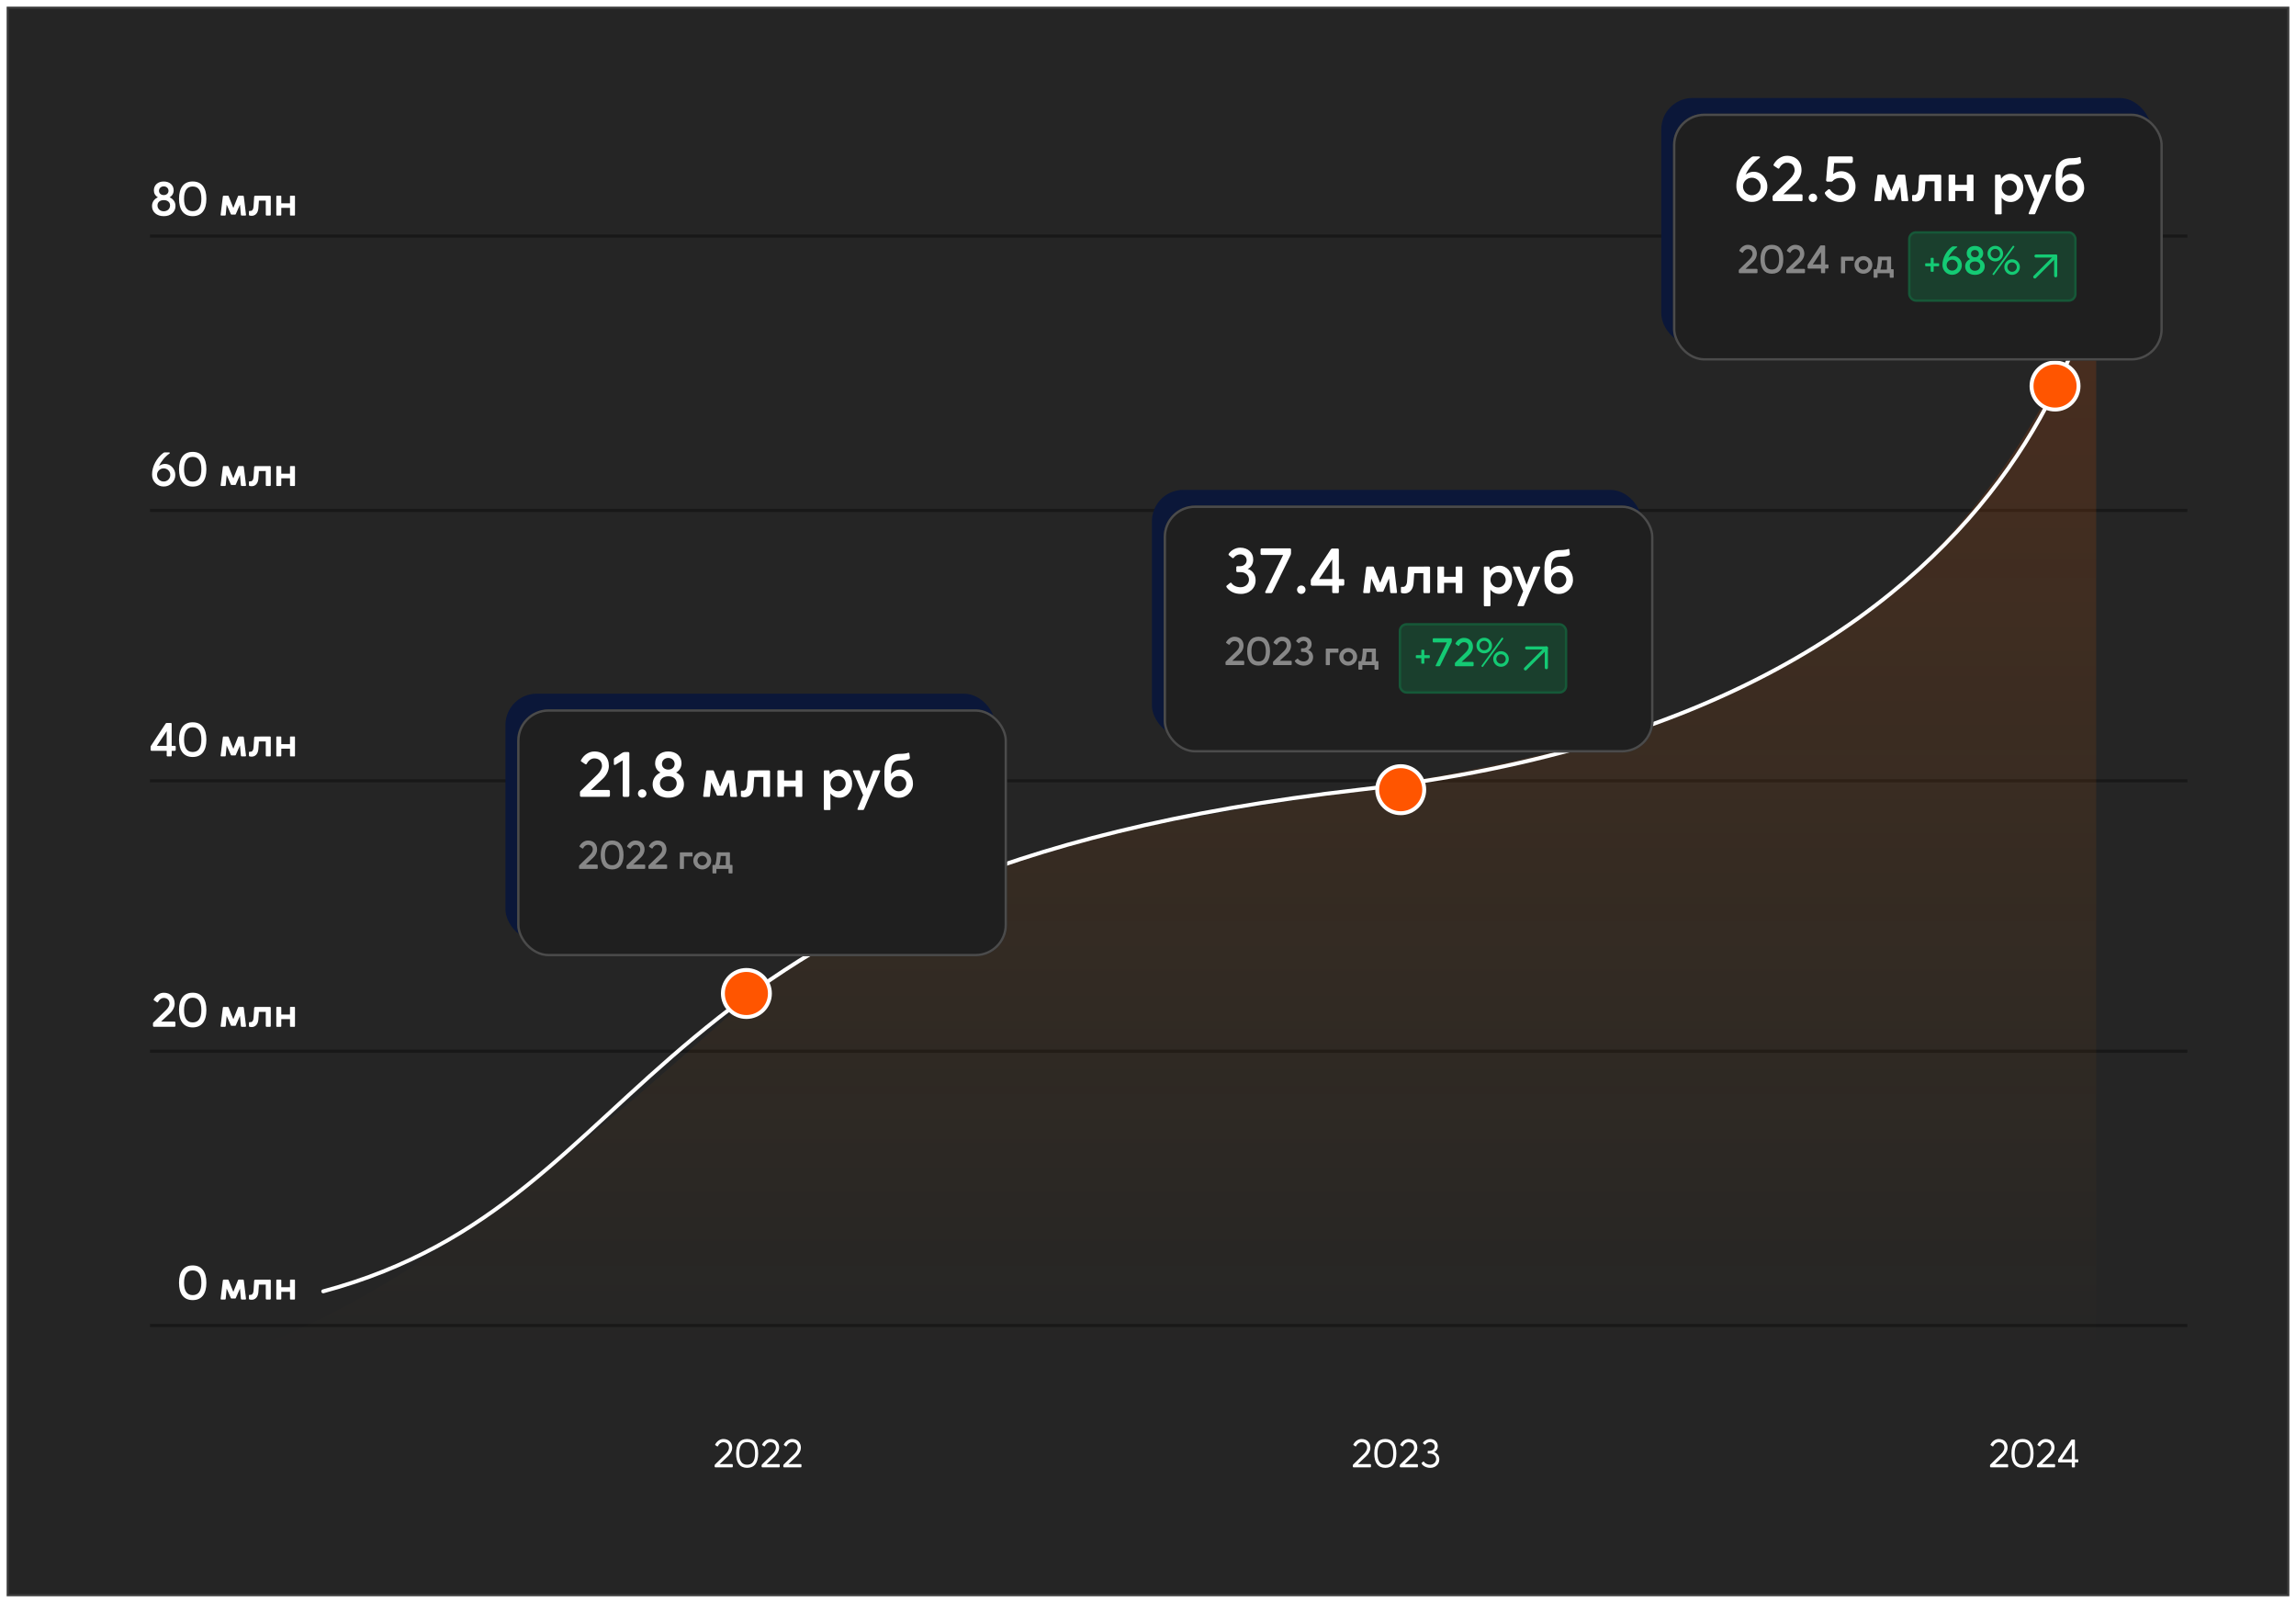<?xml version="1.0" encoding="UTF-8"?> <svg xmlns="http://www.w3.org/2000/svg" width="586" height="409" viewBox="0 0 586 409" fill="none"><g filter="url(#filter0_d_11_4051)"><path d="M1 1H583V406H1V1Z" fill="#252525"></path><path d="M1 1H583V406H1V1Z" stroke="#383838" stroke-width="0.6"></path></g><path d="M187.024 373.756V374.254C187.024 374.352 186.955 374.411 186.843 374.411H182.59C182.473 374.411 182.4 374.352 182.4 374.254V373.903C182.4 373.825 182.419 373.766 182.458 373.727L185.222 371.007C185.481 370.749 185.681 370.48 185.828 370.202C185.979 369.923 186.052 369.665 186.052 369.435C186.052 368.551 185.5 368.009 184.607 368.009C184.06 368.009 183.542 368.385 183.235 368.996C183.205 369.049 183.166 369.079 183.118 369.079C183.093 369.079 183.064 369.074 183.039 369.059L182.605 368.771C182.546 368.751 182.517 368.712 182.517 368.659C182.517 368.625 182.527 368.585 182.551 368.551C182.781 368.126 183.078 367.79 183.445 367.55C183.811 367.306 184.202 367.184 184.607 367.184C186.008 367.184 186.877 368.063 186.877 369.435C186.877 369.787 186.785 370.153 186.594 370.529C186.409 370.905 186.15 371.251 185.818 371.564L183.679 373.59H186.833C186.951 373.59 187.024 373.654 187.024 373.756ZM190.691 367.174C192.546 367.174 193.508 368.439 193.508 370.861C193.508 373.278 192.546 374.538 190.691 374.538C188.835 374.538 187.873 373.278 187.873 370.861C187.873 368.439 188.835 367.174 190.691 367.174ZM190.691 373.742C192.043 373.742 192.712 372.79 192.712 370.856C192.712 368.922 192.043 367.975 190.691 367.975C189.343 367.975 188.684 368.922 188.684 370.856C188.684 372.79 189.343 373.742 190.691 373.742ZM199.006 373.756V374.254C199.006 374.352 198.938 374.411 198.826 374.411H194.573C194.455 374.411 194.382 374.352 194.382 374.254V373.903C194.382 373.825 194.402 373.766 194.441 373.727L197.204 371.007C197.463 370.749 197.663 370.48 197.81 370.202C197.961 369.923 198.035 369.665 198.035 369.435C198.035 368.551 197.483 368.009 196.589 368.009C196.042 368.009 195.525 368.385 195.217 368.996C195.188 369.049 195.149 369.079 195.1 369.079C195.076 369.079 195.046 369.074 195.022 369.059L194.587 368.771C194.529 368.751 194.499 368.712 194.499 368.659C194.499 368.625 194.509 368.585 194.534 368.551C194.763 368.126 195.061 367.79 195.427 367.55C195.793 367.306 196.184 367.184 196.589 367.184C197.991 367.184 198.86 368.063 198.86 369.435C198.86 369.787 198.767 370.153 198.577 370.529C198.391 370.905 198.132 371.251 197.8 371.564L195.661 373.59H198.816C198.933 373.59 199.006 373.654 199.006 373.756ZM204.553 373.756V374.254C204.553 374.352 204.485 374.411 204.372 374.411H200.12C200.002 374.411 199.929 374.352 199.929 374.254V373.903C199.929 373.825 199.949 373.766 199.988 373.727L202.751 371.007C203.01 370.749 203.21 370.48 203.357 370.202C203.508 369.923 203.581 369.665 203.581 369.435C203.581 368.551 203.03 368.009 202.136 368.009C201.589 368.009 201.072 368.385 200.764 368.996C200.735 369.049 200.696 369.079 200.647 369.079C200.622 369.079 200.593 369.074 200.569 369.059L200.134 368.771C200.076 368.751 200.046 368.712 200.046 368.659C200.046 368.625 200.056 368.585 200.08 368.551C200.31 368.126 200.608 367.79 200.974 367.55C201.34 367.306 201.731 367.184 202.136 367.184C203.537 367.184 204.407 368.063 204.407 369.435C204.407 369.787 204.314 370.153 204.123 370.529C203.938 370.905 203.679 371.251 203.347 371.564L201.208 373.59H204.363C204.48 373.59 204.553 373.654 204.553 373.756Z" fill="white"></path><path d="M349.906 373.756V374.254C349.906 374.352 349.838 374.411 349.725 374.411H345.472C345.355 374.411 345.282 374.352 345.282 374.254V373.903C345.282 373.825 345.301 373.766 345.34 373.727L348.104 371.007C348.363 370.749 348.563 370.48 348.71 370.202C348.861 369.923 348.934 369.665 348.934 369.435C348.934 368.551 348.382 368.009 347.489 368.009C346.942 368.009 346.424 368.385 346.117 368.996C346.088 369.049 346.048 369.079 346 369.079C345.975 369.079 345.946 369.074 345.922 369.059L345.487 368.771C345.428 368.751 345.399 368.712 345.399 368.659C345.399 368.625 345.409 368.585 345.433 368.551C345.663 368.126 345.961 367.79 346.327 367.55C346.693 367.306 347.084 367.184 347.489 367.184C348.89 367.184 349.759 368.063 349.759 369.435C349.759 369.787 349.667 370.153 349.476 370.529C349.291 370.905 349.032 371.251 348.7 371.564L346.561 373.59H349.715C349.833 373.59 349.906 373.654 349.906 373.756ZM353.573 367.174C355.428 367.174 356.39 368.439 356.39 370.861C356.39 373.278 355.428 374.538 353.573 374.538C351.717 374.538 350.755 373.278 350.755 370.861C350.755 368.439 351.717 367.174 353.573 367.174ZM353.573 373.742C354.925 373.742 355.594 372.79 355.594 370.856C355.594 368.922 354.925 367.975 353.573 367.975C352.225 367.975 351.566 368.922 351.566 370.856C351.566 372.79 352.225 373.742 353.573 373.742ZM361.888 373.756V374.254C361.888 374.352 361.82 374.411 361.708 374.411H357.455C357.338 374.411 357.264 374.352 357.264 374.254V373.903C357.264 373.825 357.284 373.766 357.323 373.727L360.087 371.007C360.345 370.749 360.546 370.48 360.692 370.202C360.843 369.923 360.917 369.665 360.917 369.435C360.917 368.551 360.365 368.009 359.471 368.009C358.924 368.009 358.407 368.385 358.099 368.996C358.07 369.049 358.031 369.079 357.982 369.079C357.958 369.079 357.928 369.074 357.904 369.059L357.469 368.771C357.411 368.751 357.381 368.712 357.381 368.659C357.381 368.625 357.391 368.585 357.416 368.551C357.645 368.126 357.943 367.79 358.309 367.55C358.675 367.306 359.066 367.184 359.471 367.184C360.873 367.184 361.742 368.063 361.742 369.435C361.742 369.787 361.649 370.153 361.459 370.529C361.273 370.905 361.014 371.251 360.682 371.564L358.544 373.59H361.698C361.815 373.59 361.888 373.654 361.888 373.756ZM367.347 372.37C367.367 373.615 366.351 374.557 365.028 374.538C364.11 374.538 363.265 374.123 362.875 373.537C362.831 373.483 362.806 373.424 362.806 373.371C362.806 373.312 362.831 373.273 362.875 373.253L363.246 372.956C363.27 372.936 363.299 372.926 363.329 372.926C363.378 372.926 363.412 372.946 363.436 372.985C363.558 373.205 363.768 373.385 364.066 373.527C364.364 373.668 364.676 373.737 364.999 373.737C365.858 373.751 366.566 373.102 366.551 372.316C366.551 371.51 365.902 370.905 365.008 370.905H364.545C364.442 370.905 364.379 370.846 364.379 370.753V370.353C364.379 370.255 364.442 370.192 364.535 370.192H364.964C365.643 370.192 366.161 369.704 366.161 369.074C366.161 368.458 365.643 367.98 364.96 367.98C364.74 367.98 364.525 368.039 364.31 368.156C364.095 368.268 363.929 368.415 363.807 368.59C363.778 368.634 363.739 368.659 363.69 368.659C363.666 368.659 363.641 368.649 363.617 368.634L363.236 368.327C363.187 368.307 363.163 368.278 363.163 368.234C363.163 368.209 363.172 368.175 363.197 368.136C363.548 367.58 364.281 367.179 364.96 367.179C366.112 367.165 366.966 367.946 366.952 369.005C366.952 369.362 366.864 369.674 366.683 369.953C366.503 370.226 366.268 370.417 365.975 370.524C366.786 370.739 367.347 371.466 367.347 372.37Z" fill="white"></path><path d="M512.534 373.756V374.254C512.534 374.352 512.466 374.411 512.354 374.411H508.101C507.983 374.411 507.91 374.352 507.91 374.254V373.903C507.91 373.825 507.93 373.766 507.969 373.727L510.732 371.007C510.991 370.749 511.191 370.48 511.338 370.202C511.489 369.923 511.562 369.665 511.562 369.435C511.562 368.551 511.011 368.009 510.117 368.009C509.57 368.009 509.053 368.385 508.745 368.996C508.716 369.049 508.677 369.079 508.628 369.079C508.604 369.079 508.574 369.074 508.55 369.059L508.115 368.771C508.057 368.751 508.027 368.712 508.027 368.659C508.027 368.625 508.037 368.585 508.062 368.551C508.291 368.126 508.589 367.79 508.955 367.55C509.321 367.306 509.712 367.184 510.117 367.184C511.519 367.184 512.388 368.063 512.388 369.435C512.388 369.787 512.295 370.153 512.104 370.529C511.919 370.905 511.66 371.251 511.328 371.564L509.189 373.59H512.344C512.461 373.59 512.534 373.654 512.534 373.756ZM516.201 367.174C518.057 367.174 519.019 368.439 519.019 370.861C519.019 373.278 518.057 374.538 516.201 374.538C514.346 374.538 513.384 373.278 513.384 370.861C513.384 368.439 514.346 367.174 516.201 367.174ZM516.201 373.742C517.554 373.742 518.223 372.79 518.223 370.856C518.223 368.922 517.554 367.975 516.201 367.975C514.854 367.975 514.194 368.922 514.194 370.856C514.194 372.79 514.854 373.742 516.201 373.742ZM524.517 373.756V374.254C524.517 374.352 524.448 374.411 524.336 374.411H520.083C519.966 374.411 519.893 374.352 519.893 374.254V373.903C519.893 373.825 519.912 373.766 519.951 373.727L522.715 371.007C522.974 370.749 523.174 370.48 523.32 370.202C523.472 369.923 523.545 369.665 523.545 369.435C523.545 368.551 522.993 368.009 522.1 368.009C521.553 368.009 521.035 368.385 520.728 368.996C520.698 369.049 520.659 369.079 520.61 369.079C520.586 369.079 520.557 369.074 520.532 369.059L520.098 368.771C520.039 368.751 520.01 368.712 520.01 368.659C520.01 368.625 520.02 368.585 520.044 368.551C520.273 368.126 520.571 367.79 520.938 367.55C521.304 367.306 521.694 367.184 522.1 367.184C523.501 367.184 524.37 368.063 524.37 369.435C524.37 369.787 524.277 370.153 524.087 370.529C523.901 370.905 523.643 371.251 523.311 371.564L521.172 373.59H524.326C524.443 373.59 524.517 373.654 524.517 373.756ZM530.449 372.516V372.97C530.449 373.097 530.391 373.161 530.269 373.161H529.575V374.274C529.575 374.376 529.531 374.425 529.443 374.425H528.926C528.828 374.425 528.779 374.376 528.779 374.274V373.161H525.449C525.356 373.161 525.269 373.097 525.269 373.019V372.541C525.269 372.477 525.278 372.438 525.332 372.365L528.608 367.448C528.667 367.355 528.716 367.326 528.789 367.326H529.429C529.526 367.326 529.575 367.379 529.575 367.487V372.365H530.278C530.381 372.365 530.449 372.423 530.449 372.516ZM526.27 372.365H528.779V368.649L526.27 372.365Z" fill="white"></path><path d="M49.176 322.89C51.443 322.89 52.674 324.454 52.674 327.319C52.674 330.179 51.443 331.743 49.176 331.743C46.92 331.743 45.69 330.179 45.69 327.319C45.69 324.454 46.92 322.89 49.176 322.89ZM49.182 330.466C50.652 330.466 51.397 329.405 51.397 327.313C51.397 325.228 50.652 324.167 49.182 324.167C47.723 324.167 46.978 325.228 46.978 327.313C46.978 329.405 47.723 330.466 49.182 330.466ZM62.594 331.591H61.68C61.562 331.591 61.492 331.521 61.486 331.397L61.252 328.79L60.215 331.14C60.174 331.286 60.127 331.339 60.01 331.339H59.084C58.973 331.339 58.926 331.286 58.885 331.14L57.848 328.79L57.613 331.397C57.602 331.526 57.537 331.591 57.42 331.591H56.5C56.377 331.591 56.295 331.515 56.312 331.403L56.875 326.716C56.893 326.593 56.969 326.511 57.08 326.511H58.176C58.27 326.511 58.328 326.569 58.381 326.71L59.553 329.651L60.719 326.71C60.772 326.569 60.83 326.511 60.924 326.511H62.02C62.131 326.511 62.219 326.593 62.225 326.716L62.787 331.403C62.805 331.515 62.728 331.591 62.594 331.591ZM64.715 329.294L64.861 326.845C64.867 326.64 64.973 326.522 65.154 326.522L68.875 326.511C69.016 326.511 69.109 326.599 69.109 326.722V331.374C69.109 331.515 69.039 331.591 68.922 331.591H68.025C67.902 331.591 67.832 331.515 67.832 331.374V327.776L66.08 327.782L65.945 329.739C65.828 331.081 65.061 331.655 64.217 331.655C64.059 331.655 63.848 331.626 63.754 331.608C63.607 331.579 63.531 331.509 63.531 331.397V330.571C63.531 330.448 63.602 330.39 63.748 330.39C63.801 330.39 63.871 330.401 63.947 330.401C64.393 330.401 64.686 329.974 64.715 329.294ZM75.285 326.663V331.433C75.285 331.538 75.232 331.591 75.127 331.591H74.172C74.066 331.591 74.014 331.538 74.014 331.433V329.628H71.793V331.433C71.793 331.538 71.74 331.591 71.629 331.591H70.68C70.574 331.591 70.522 331.538 70.522 331.433V326.663C70.522 326.558 70.574 326.505 70.68 326.505H71.629C71.728 326.505 71.793 326.563 71.793 326.663V328.462H74.014V326.663C74.014 326.558 74.066 326.505 74.172 326.505H75.127C75.227 326.505 75.285 326.563 75.285 326.663Z" fill="white"></path><line opacity="0.5" x1="38.274" y1="338.23" x2="558.274" y2="338.23" stroke="#0D0D0D" stroke-width="0.8"></line><path d="M44.775 260.928V261.76C44.775 261.906 44.67 261.994 44.512 261.994H39.332C39.15 261.994 39.045 261.906 39.045 261.766V261.174C39.045 261.051 39.068 260.969 39.121 260.916L42.408 257.699C42.941 257.166 43.258 256.557 43.258 256.082C43.258 255.186 42.701 254.635 41.781 254.635C41.213 254.635 40.674 255.021 40.346 255.66C40.305 255.736 40.246 255.777 40.182 255.777C40.141 255.777 40.094 255.766 40.053 255.736L39.32 255.25C39.244 255.209 39.209 255.156 39.209 255.092C39.209 255.051 39.227 254.998 39.256 254.945C39.543 254.436 39.906 254.037 40.357 253.75C40.809 253.463 41.283 253.316 41.781 253.316C43.498 253.299 44.588 254.424 44.576 256.082C44.576 256.516 44.471 256.955 44.254 257.4C44.037 257.846 43.738 258.244 43.357 258.59L41.107 260.676H44.5C44.67 260.676 44.775 260.77 44.775 260.928ZM49.176 253.305C51.443 253.305 52.674 254.869 52.674 257.734C52.674 260.594 51.443 262.158 49.176 262.158C46.92 262.158 45.69 260.594 45.69 257.734C45.69 254.869 46.92 253.305 49.176 253.305ZM49.182 260.881C50.652 260.881 51.397 259.82 51.397 257.729C51.397 255.643 50.652 254.582 49.182 254.582C47.723 254.582 46.978 255.643 46.978 257.729C46.978 259.82 47.723 260.881 49.182 260.881ZM62.594 262.006H61.68C61.562 262.006 61.492 261.936 61.486 261.812L61.252 259.205L60.215 261.555C60.174 261.701 60.127 261.754 60.01 261.754H59.084C58.973 261.754 58.926 261.701 58.885 261.555L57.848 259.205L57.613 261.812C57.602 261.941 57.537 262.006 57.42 262.006H56.5C56.377 262.006 56.295 261.93 56.312 261.818L56.875 257.131C56.893 257.008 56.969 256.926 57.08 256.926H58.176C58.27 256.926 58.328 256.984 58.381 257.125L59.553 260.066L60.719 257.125C60.772 256.984 60.83 256.926 60.924 256.926H62.02C62.131 256.926 62.219 257.008 62.225 257.131L62.787 261.818C62.805 261.93 62.728 262.006 62.594 262.006ZM64.715 259.709L64.861 257.26C64.867 257.055 64.973 256.938 65.154 256.938L68.875 256.926C69.016 256.926 69.109 257.014 69.109 257.137V261.789C69.109 261.93 69.039 262.006 68.922 262.006H68.025C67.902 262.006 67.832 261.93 67.832 261.789V258.191L66.08 258.197L65.945 260.154C65.828 261.496 65.061 262.07 64.217 262.07C64.059 262.07 63.848 262.041 63.754 262.023C63.607 261.994 63.531 261.924 63.531 261.812V260.986C63.531 260.863 63.602 260.805 63.748 260.805C63.801 260.805 63.871 260.816 63.947 260.816C64.393 260.816 64.686 260.389 64.715 259.709ZM75.285 257.078V261.848C75.285 261.953 75.232 262.006 75.127 262.006H74.172C74.066 262.006 74.014 261.953 74.014 261.848V260.043H71.793V261.848C71.793 261.953 71.74 262.006 71.629 262.006H70.68C70.574 262.006 70.522 261.953 70.522 261.848V257.078C70.522 256.973 70.574 256.92 70.68 256.92H71.629C71.728 256.92 71.793 256.979 71.793 257.078V258.877H74.014V257.078C74.014 256.973 74.066 256.92 74.172 256.92H75.127C75.227 256.92 75.285 256.979 75.285 257.078Z" fill="white"></path><line opacity="0.5" x1="38.274" y1="268.23" x2="558.274" y2="268.23" stroke="#0D0D0D" stroke-width="0.8"></line><path d="M44.852 190.539V191.295C44.852 191.488 44.764 191.582 44.594 191.582H43.815V192.795C43.815 192.936 43.75 193.006 43.627 193.006H42.76C42.613 193.006 42.543 192.936 42.543 192.795V191.588H38.711C38.57 191.588 38.441 191.488 38.441 191.371V190.568C38.441 190.48 38.459 190.422 38.523 190.322L42.256 184.656C42.344 184.533 42.414 184.48 42.531 184.48H43.598C43.744 184.48 43.815 184.562 43.815 184.727V190.311H44.605C44.752 190.311 44.852 190.398 44.852 190.539ZM40.023 190.316H42.543V186.561L40.023 190.316ZM49.176 184.305C51.443 184.305 52.674 185.869 52.674 188.734C52.674 191.594 51.443 193.158 49.176 193.158C46.92 193.158 45.69 191.594 45.69 188.734C45.69 185.869 46.92 184.305 49.176 184.305ZM49.182 191.881C50.652 191.881 51.397 190.82 51.397 188.729C51.397 186.643 50.652 185.582 49.182 185.582C47.723 185.582 46.978 186.643 46.978 188.729C46.978 190.82 47.723 191.881 49.182 191.881ZM62.594 193.006H61.68C61.562 193.006 61.492 192.936 61.486 192.812L61.252 190.205L60.215 192.555C60.174 192.701 60.127 192.754 60.01 192.754H59.084C58.973 192.754 58.926 192.701 58.885 192.555L57.848 190.205L57.613 192.812C57.602 192.941 57.537 193.006 57.42 193.006H56.5C56.377 193.006 56.295 192.93 56.312 192.818L56.875 188.131C56.893 188.008 56.969 187.926 57.08 187.926H58.176C58.27 187.926 58.328 187.984 58.381 188.125L59.553 191.066L60.719 188.125C60.772 187.984 60.83 187.926 60.924 187.926H62.02C62.131 187.926 62.219 188.008 62.225 188.131L62.787 192.818C62.805 192.93 62.728 193.006 62.594 193.006ZM64.715 190.709L64.861 188.26C64.867 188.055 64.973 187.938 65.154 187.938L68.875 187.926C69.016 187.926 69.109 188.014 69.109 188.137V192.789C69.109 192.93 69.039 193.006 68.922 193.006H68.025C67.902 193.006 67.832 192.93 67.832 192.789V189.191L66.08 189.197L65.945 191.154C65.828 192.496 65.061 193.07 64.217 193.07C64.059 193.07 63.848 193.041 63.754 193.023C63.607 192.994 63.531 192.924 63.531 192.812V191.986C63.531 191.863 63.602 191.805 63.748 191.805C63.801 191.805 63.871 191.816 63.947 191.816C64.393 191.816 64.686 191.389 64.715 190.709ZM75.285 188.078V192.848C75.285 192.953 75.232 193.006 75.127 193.006H74.172C74.066 193.006 74.014 192.953 74.014 192.848V191.043H71.793V192.848C71.793 192.953 71.74 193.006 71.629 193.006H70.68C70.574 193.006 70.522 192.953 70.522 192.848V188.078C70.522 187.973 70.574 187.92 70.68 187.92H71.629C71.728 187.92 71.793 187.979 71.793 188.078V189.877H74.014V188.078C74.014 187.973 74.066 187.92 74.172 187.92H75.127C75.227 187.92 75.285 187.979 75.285 188.078Z" fill="white"></path><line opacity="0.5" x1="38.274" y1="199.23" x2="558.274" y2="199.23" stroke="#0D0D0D" stroke-width="0.8"></line><path d="M44.74 121.205C44.775 122.799 43.398 124.176 41.781 124.141C40.141 124.17 38.781 122.822 38.81 121.105C38.787 118.984 40.053 116.758 41.658 115.592C41.752 115.504 41.922 115.434 42.039 115.434H43.059C43.252 115.434 43.357 115.48 43.357 115.568C43.357 115.627 43.305 115.697 43.193 115.779C42.672 116.137 42.162 116.611 41.676 117.203C41.19 117.795 40.826 118.369 40.574 118.938C40.973 118.592 41.553 118.369 42.098 118.369C43.539 118.34 44.77 119.658 44.74 121.205ZM43.463 121.182C43.48 120.268 42.701 119.5 41.77 119.512C40.85 119.5 40.065 120.268 40.082 121.182C40.065 122.096 40.855 122.881 41.775 122.863C42.707 122.881 43.48 122.096 43.463 121.182ZM49.176 115.305C51.443 115.305 52.674 116.869 52.674 119.734C52.674 122.594 51.443 124.158 49.176 124.158C46.92 124.158 45.69 122.594 45.69 119.734C45.69 116.869 46.92 115.305 49.176 115.305ZM49.182 122.881C50.652 122.881 51.397 121.82 51.397 119.729C51.397 117.643 50.652 116.582 49.182 116.582C47.723 116.582 46.978 117.643 46.978 119.729C46.978 121.82 47.723 122.881 49.182 122.881ZM62.594 124.006H61.68C61.562 124.006 61.492 123.936 61.486 123.812L61.252 121.205L60.215 123.555C60.174 123.701 60.127 123.754 60.01 123.754H59.084C58.973 123.754 58.926 123.701 58.885 123.555L57.848 121.205L57.613 123.812C57.602 123.941 57.537 124.006 57.42 124.006H56.5C56.377 124.006 56.295 123.93 56.312 123.818L56.875 119.131C56.893 119.008 56.969 118.926 57.08 118.926H58.176C58.27 118.926 58.328 118.984 58.381 119.125L59.553 122.066L60.719 119.125C60.772 118.984 60.83 118.926 60.924 118.926H62.02C62.131 118.926 62.219 119.008 62.225 119.131L62.787 123.818C62.805 123.93 62.728 124.006 62.594 124.006ZM64.715 121.709L64.861 119.26C64.867 119.055 64.973 118.938 65.154 118.938L68.875 118.926C69.016 118.926 69.109 119.014 69.109 119.137V123.789C69.109 123.93 69.039 124.006 68.922 124.006H68.025C67.902 124.006 67.832 123.93 67.832 123.789V120.191L66.08 120.197L65.945 122.154C65.828 123.496 65.061 124.07 64.217 124.07C64.059 124.07 63.848 124.041 63.754 124.023C63.607 123.994 63.531 123.924 63.531 123.812V122.986C63.531 122.863 63.602 122.805 63.748 122.805C63.801 122.805 63.871 122.816 63.947 122.816C64.393 122.816 64.686 122.389 64.715 121.709ZM75.285 119.078V123.848C75.285 123.953 75.232 124.006 75.127 124.006H74.172C74.066 124.006 74.014 123.953 74.014 123.848V122.043H71.793V123.848C71.793 123.953 71.74 124.006 71.629 124.006H70.68C70.574 124.006 70.522 123.953 70.522 123.848V119.078C70.522 118.973 70.574 118.92 70.68 118.92H71.629C71.728 118.92 71.793 118.979 71.793 119.078V120.877H74.014V119.078C74.014 118.973 74.066 118.92 74.172 118.92H75.127C75.227 118.92 75.285 118.979 75.285 119.078Z" fill="white"></path><line opacity="0.5" x1="38.274" y1="130.23" x2="558.274" y2="130.23" stroke="#0D0D0D" stroke-width="0.8"></line><path d="M41.793 55.158C40.029 55.176 38.775 54.086 38.799 52.568C38.799 51.578 39.355 50.77 40.293 50.348C39.643 49.978 39.273 49.357 39.273 48.59C39.256 47.248 40.299 46.299 41.793 46.31C43.299 46.31 44.324 47.225 44.324 48.555C44.324 49.334 43.949 49.973 43.293 50.348C44.23 50.77 44.787 51.572 44.787 52.557C44.81 54.074 43.557 55.182 41.793 55.158ZM40.58 48.684C40.58 49.334 41.102 49.779 41.793 49.779C42.484 49.779 43.006 49.334 43.006 48.684C43.006 48.033 42.484 47.553 41.793 47.553C41.102 47.553 40.58 48.033 40.58 48.684ZM43.404 52.416C43.404 51.572 42.73 51.062 41.816 51.062C40.861 51.062 40.193 51.566 40.193 52.416C40.182 53.26 40.885 53.928 41.793 53.91C42.725 53.91 43.404 53.272 43.404 52.416ZM49.176 46.305C51.443 46.305 52.674 47.869 52.674 50.734C52.674 53.594 51.443 55.158 49.176 55.158C46.92 55.158 45.69 53.594 45.69 50.734C45.69 47.869 46.92 46.305 49.176 46.305ZM49.182 53.881C50.652 53.881 51.397 52.82 51.397 50.728C51.397 48.643 50.652 47.582 49.182 47.582C47.723 47.582 46.978 48.643 46.978 50.728C46.978 52.82 47.723 53.881 49.182 53.881ZM62.594 55.006H61.68C61.562 55.006 61.492 54.935 61.486 54.812L61.252 52.205L60.215 54.555C60.174 54.701 60.127 54.754 60.01 54.754H59.084C58.973 54.754 58.926 54.701 58.885 54.555L57.848 52.205L57.613 54.812C57.602 54.941 57.537 55.006 57.42 55.006H56.5C56.377 55.006 56.295 54.93 56.312 54.818L56.875 50.131C56.893 50.008 56.969 49.926 57.08 49.926H58.176C58.27 49.926 58.328 49.984 58.381 50.125L59.553 53.066L60.719 50.125C60.772 49.984 60.83 49.926 60.924 49.926H62.02C62.131 49.926 62.219 50.008 62.225 50.131L62.787 54.818C62.805 54.93 62.728 55.006 62.594 55.006ZM64.715 52.709L64.861 50.26C64.867 50.055 64.973 49.938 65.154 49.938L68.875 49.926C69.016 49.926 69.109 50.014 69.109 50.137V54.789C69.109 54.93 69.039 55.006 68.922 55.006H68.025C67.902 55.006 67.832 54.93 67.832 54.789V51.191L66.08 51.197L65.945 53.154C65.828 54.496 65.061 55.07 64.217 55.07C64.059 55.07 63.848 55.041 63.754 55.023C63.607 54.994 63.531 54.924 63.531 54.812V53.986C63.531 53.863 63.602 53.805 63.748 53.805C63.801 53.805 63.871 53.816 63.947 53.816C64.393 53.816 64.686 53.389 64.715 52.709ZM75.285 50.078V54.848C75.285 54.953 75.232 55.006 75.127 55.006H74.172C74.066 55.006 74.014 54.953 74.014 54.848V53.043H71.793V54.848C71.793 54.953 71.74 55.006 71.629 55.006H70.68C70.574 55.006 70.522 54.953 70.522 54.848V50.078C70.522 49.973 70.574 49.92 70.68 49.92H71.629C71.728 49.92 71.793 49.978 71.793 50.078V51.877H74.014V50.078C74.014 49.973 74.066 49.92 74.172 49.92H75.127C75.227 49.92 75.285 49.978 75.285 50.078Z" fill="white"></path><line opacity="0.5" x1="38.274" y1="60.23" x2="558.274" y2="60.23" stroke="#0D0D0D" stroke-width="0.8"></line><path opacity="0.2" d="M192 254C163.808 277.984 94 346 36.5 350.5H535V74C468.5 245.5 292.5 168.5 192 254Z" fill="url(#paint0_linear_11_4051)"></path><path d="M82.5 329.5C170 306 159.5 222.784 347 201.5C534.5 180.216 537.5 53.5 537.5 53.5" stroke="white" stroke-linecap="round"></path><circle cx="6.5" cy="6.5" r="6" transform="matrix(-1 0 0 1 197 247)" fill="#FF5500" stroke="white"></circle><circle cx="6.5" cy="6.5" r="6" transform="matrix(-1 0 0 1 364 195)" fill="#FF5500" stroke="white"></circle><circle cx="6.5" cy="6.5" r="6" transform="matrix(-1 0 0 1 531 92)" fill="#FF5500" stroke="white"></circle><rect x="129" y="177" width="125" height="63" rx="8" fill="#0B1739"></rect><g filter="url(#filter1_d_11_4051)"><rect x="129" y="177" width="125" height="63" rx="8" fill="#1F1F1F"></rect><rect x="129.3" y="177.3" width="124.4" height="62.4" rx="7.7" stroke="#4B4B4B" stroke-width="0.6"></rect></g><path d="M152.559 220.817V221.511C152.559 221.633 152.471 221.706 152.339 221.706H148.022C147.871 221.706 147.783 221.633 147.783 221.516V221.022C147.783 220.92 147.803 220.852 147.847 220.808L150.586 218.127C151.03 217.683 151.294 217.175 151.294 216.779C151.294 216.032 150.83 215.573 150.063 215.573C149.59 215.573 149.141 215.896 148.867 216.428C148.833 216.491 148.784 216.525 148.73 216.525C148.696 216.525 148.657 216.516 148.623 216.491L148.013 216.086C147.949 216.052 147.92 216.008 147.92 215.954C147.92 215.92 147.935 215.876 147.959 215.832C148.198 215.407 148.501 215.075 148.877 214.836C149.253 214.597 149.648 214.475 150.063 214.475C151.494 214.46 152.402 215.397 152.393 216.779C152.393 217.141 152.305 217.507 152.124 217.878C151.943 218.249 151.694 218.581 151.377 218.869L149.502 220.607H152.329C152.471 220.607 152.559 220.686 152.559 220.817ZM156.226 214.465C158.115 214.465 159.141 215.769 159.141 218.156C159.141 220.539 158.115 221.843 156.226 221.843C154.346 221.843 153.32 220.539 153.32 218.156C153.32 215.769 154.346 214.465 156.226 214.465ZM156.23 220.778C157.456 220.778 158.076 219.895 158.076 218.151C158.076 216.413 157.456 215.529 156.23 215.529C155.015 215.529 154.395 216.413 154.395 218.151C154.395 219.895 155.015 220.778 156.23 220.778ZM164.678 220.817V221.511C164.678 221.633 164.59 221.706 164.458 221.706H160.142C159.99 221.706 159.902 221.633 159.902 221.516V221.022C159.902 220.92 159.922 220.852 159.966 220.808L162.705 218.127C163.149 217.683 163.413 217.175 163.413 216.779C163.413 216.032 162.949 215.573 162.183 215.573C161.709 215.573 161.26 215.896 160.986 216.428C160.952 216.491 160.903 216.525 160.85 216.525C160.815 216.525 160.776 216.516 160.742 216.491L160.132 216.086C160.068 216.052 160.039 216.008 160.039 215.954C160.039 215.92 160.054 215.876 160.078 215.832C160.317 215.407 160.62 215.075 160.996 214.836C161.372 214.597 161.768 214.475 162.183 214.475C163.613 214.46 164.521 215.397 164.512 216.779C164.512 217.141 164.424 217.507 164.243 217.878C164.062 218.249 163.813 218.581 163.496 218.869L161.621 220.607H164.448C164.59 220.607 164.678 220.686 164.678 220.817ZM170.264 220.817V221.511C170.264 221.633 170.176 221.706 170.044 221.706H165.728C165.576 221.706 165.488 221.633 165.488 221.516V221.022C165.488 220.92 165.508 220.852 165.552 220.808L168.291 218.127C168.735 217.683 168.999 217.175 168.999 216.779C168.999 216.032 168.535 215.573 167.769 215.573C167.295 215.573 166.846 215.896 166.572 216.428C166.538 216.491 166.489 216.525 166.436 216.525C166.401 216.525 166.362 216.516 166.328 216.491L165.718 216.086C165.654 216.052 165.625 216.008 165.625 215.954C165.625 215.92 165.64 215.876 165.664 215.832C165.903 215.407 166.206 215.075 166.582 214.836C166.958 214.597 167.354 214.475 167.769 214.475C169.199 214.46 170.107 215.397 170.098 216.779C170.098 217.141 170.01 217.507 169.829 217.878C169.648 218.249 169.399 218.581 169.082 218.869L167.207 220.607H170.034C170.176 220.607 170.264 220.686 170.264 220.817ZM176.621 218.537H174.57L174.561 221.584C174.561 221.677 174.517 221.721 174.424 221.721H173.638C173.55 221.721 173.506 221.677 173.506 221.584L173.516 217.619C173.516 217.531 173.56 217.487 173.647 217.487H176.616C176.709 217.487 176.753 217.531 176.748 217.619V218.4C176.753 218.493 176.709 218.537 176.621 218.537ZM179.238 217.355C179.653 217.355 180.034 217.458 180.381 217.658C180.728 217.858 181.006 218.127 181.206 218.474C181.406 218.815 181.509 219.191 181.509 219.602C181.533 220.822 180.469 221.867 179.238 221.843C177.998 221.867 176.934 220.827 176.958 219.602C176.934 218.381 177.998 217.331 179.238 217.355ZM179.233 220.812C179.893 220.822 180.464 220.256 180.449 219.602C180.464 218.942 179.893 218.366 179.233 218.381C178.564 218.381 178.022 218.933 178.022 219.602C178.008 220.251 178.574 220.827 179.233 220.812ZM186.953 220.842V222.722C186.953 222.834 186.885 222.873 186.826 222.873H186.089C186.006 222.873 185.947 222.805 185.947 222.722V221.711H182.847V222.722C182.847 222.805 182.798 222.873 182.705 222.873H181.973C181.909 222.873 181.841 222.834 181.841 222.722V220.842C181.841 220.769 181.88 220.7 181.992 220.7H182.568C182.817 219.821 182.944 218.796 182.944 217.619C182.944 217.526 182.988 217.482 183.081 217.482H183.877C183.896 217.482 183.911 217.482 183.916 217.487H185.322C185.327 217.482 185.342 217.482 185.361 217.482H186.162C186.245 217.482 186.294 217.536 186.294 217.619V220.7H186.807C186.909 220.7 186.953 220.769 186.953 220.842ZM185.254 218.41H183.955C183.906 219.284 183.779 220.08 183.574 220.788H185.234L185.254 218.41Z" fill="#878787"></path><path d="M155.667 201.902V203.012C155.667 203.207 155.526 203.324 155.315 203.324H148.409C148.167 203.324 148.026 203.207 148.026 203.02V202.23C148.026 202.066 148.058 201.957 148.128 201.887L152.511 197.598C153.222 196.887 153.644 196.074 153.644 195.441C153.644 194.246 152.901 193.512 151.675 193.512C150.917 193.512 150.198 194.027 149.761 194.879C149.706 194.98 149.628 195.035 149.542 195.035C149.487 195.035 149.425 195.02 149.37 194.98L148.394 194.332C148.292 194.277 148.245 194.207 148.245 194.121C148.245 194.066 148.269 193.996 148.308 193.926C148.69 193.246 149.175 192.715 149.776 192.332C150.378 191.949 151.011 191.754 151.675 191.754C153.964 191.73 155.417 193.23 155.401 195.441C155.401 196.02 155.261 196.605 154.972 197.199C154.683 197.793 154.284 198.324 153.776 198.785L150.776 201.566H155.3C155.526 201.566 155.667 201.691 155.667 201.902ZM160.628 192.246V202.949C160.628 203.191 160.479 203.34 160.237 203.34H159.3C159.073 203.34 158.925 203.191 158.925 202.965V194.02L157.058 195.152C156.995 195.184 156.94 195.199 156.886 195.199C156.753 195.199 156.675 195.098 156.675 194.941V193.793C156.675 193.613 156.737 193.473 156.87 193.387L158.862 192.066C159.073 191.957 159.269 191.902 159.448 191.902H160.315C160.526 191.902 160.628 192.02 160.628 192.246ZM162.823 202.473C162.823 201.887 163.308 201.395 163.909 201.395C164.495 201.395 164.987 201.887 164.987 202.473C164.987 203.059 164.495 203.551 163.909 203.551C163.308 203.551 162.823 203.059 162.823 202.473ZM170.565 203.543C168.214 203.566 166.542 202.113 166.573 200.09C166.573 198.77 167.315 197.691 168.565 197.129C167.698 196.637 167.206 195.809 167.206 194.785C167.183 192.996 168.573 191.73 170.565 191.746C172.573 191.746 173.94 192.965 173.94 194.738C173.94 195.777 173.44 196.629 172.565 197.129C173.815 197.691 174.558 198.762 174.558 200.074C174.589 202.098 172.917 203.574 170.565 203.543ZM168.948 194.91C168.948 195.777 169.644 196.371 170.565 196.371C171.487 196.371 172.183 195.777 172.183 194.91C172.183 194.043 171.487 193.402 170.565 193.402C169.644 193.402 168.948 194.043 168.948 194.91ZM172.714 199.887C172.714 198.762 171.815 198.082 170.597 198.082C169.323 198.082 168.433 198.754 168.433 199.887C168.417 201.012 169.354 201.902 170.565 201.879C171.808 201.879 172.714 201.027 172.714 199.887ZM187.847 203.34H186.628C186.472 203.34 186.378 203.246 186.37 203.082L186.058 199.605L184.675 202.738C184.62 202.934 184.558 203.004 184.401 203.004H183.167C183.019 203.004 182.956 202.934 182.901 202.738L181.519 199.605L181.206 203.082C181.19 203.254 181.104 203.34 180.948 203.34H179.722C179.558 203.34 179.448 203.238 179.472 203.09L180.222 196.84C180.245 196.676 180.347 196.566 180.495 196.566H181.956C182.081 196.566 182.159 196.645 182.229 196.832L183.792 200.754L185.347 196.832C185.417 196.645 185.495 196.566 185.62 196.566H187.081C187.229 196.566 187.347 196.676 187.354 196.84L188.104 203.09C188.128 203.238 188.026 203.34 187.847 203.34ZM190.675 200.277L190.87 197.012C190.878 196.738 191.019 196.582 191.261 196.582L196.222 196.566C196.409 196.566 196.534 196.684 196.534 196.848V203.051C196.534 203.238 196.44 203.34 196.284 203.34H195.089C194.925 203.34 194.831 203.238 194.831 203.051V198.254L192.495 198.262L192.315 200.871C192.159 202.66 191.136 203.426 190.011 203.426C189.8 203.426 189.519 203.387 189.394 203.363C189.198 203.324 189.097 203.23 189.097 203.082V201.98C189.097 201.816 189.19 201.738 189.386 201.738C189.456 201.738 189.55 201.754 189.651 201.754C190.245 201.754 190.636 201.184 190.675 200.277ZM204.769 196.77V203.129C204.769 203.27 204.698 203.34 204.558 203.34H203.284C203.144 203.34 203.073 203.27 203.073 203.129V200.723H200.112V203.129C200.112 203.27 200.042 203.34 199.894 203.34H198.628C198.487 203.34 198.417 203.27 198.417 203.129V196.77C198.417 196.629 198.487 196.559 198.628 196.559H199.894C200.026 196.559 200.112 196.637 200.112 196.77V199.168H203.073V196.77C203.073 196.629 203.144 196.559 203.284 196.559H204.558C204.69 196.559 204.769 196.637 204.769 196.77ZM217.479 199.949C217.511 201.965 216.073 203.574 214.237 203.543C213.3 203.543 212.503 203.152 211.94 202.457L211.956 206.465C211.956 206.613 211.878 206.691 211.729 206.691H210.472C210.347 206.691 210.261 206.598 210.261 206.465V196.793C210.261 196.66 210.347 196.566 210.472 196.566H211.503C211.604 196.566 211.667 196.605 211.683 196.691L211.823 197.598C212.378 196.809 213.229 196.355 214.229 196.355C216.081 196.324 217.511 197.934 217.479 199.949ZM215.839 199.957C215.839 198.871 214.972 197.996 213.917 197.996C212.831 197.996 211.956 198.871 211.956 199.957C211.933 201.012 212.854 201.902 213.925 201.887C214.964 201.91 215.854 200.996 215.839 199.957ZM224.659 196.73C224.659 196.762 224.651 196.793 224.636 196.824L221.94 203.152L221.917 203.191L220.534 206.48C220.479 206.613 220.394 206.676 220.269 206.676H219.104C218.925 206.676 218.839 206.613 218.839 206.488C218.839 206.449 218.854 206.395 218.878 206.316L220.292 202.887L217.706 196.824C217.69 196.793 217.683 196.762 217.683 196.73C217.683 196.629 217.769 196.559 217.87 196.559H219.229C219.362 196.559 219.479 196.637 219.519 196.754L221.175 201.207L222.823 196.754C222.862 196.637 222.979 196.559 223.112 196.559H224.472C224.573 196.559 224.659 196.629 224.659 196.73ZM233.011 199.949C233.05 201.918 231.37 203.59 229.401 203.551C227.401 203.582 225.714 201.98 225.729 199.91V196.84C225.729 193.965 227.089 192.363 229.644 192.363C230.706 192.363 231.472 192.23 231.792 192.074C231.808 192.066 231.831 192.066 231.87 192.066C231.987 192.066 232.065 192.129 232.089 192.246L232.222 193.363C232.245 193.496 232.19 193.598 232.05 193.668C231.62 193.91 230.886 194.035 229.839 194.035C227.987 194.035 227.425 195.02 227.425 196.926V197.527C227.925 196.785 228.769 196.363 229.729 196.363C231.581 196.332 233.042 197.934 233.011 199.949ZM231.308 199.941C231.331 198.902 230.425 197.988 229.386 198.012C228.315 197.988 227.394 198.902 227.417 199.941C227.417 201.027 228.292 201.902 229.378 201.902C230.448 201.902 231.308 201.027 231.308 199.941Z" fill="white"></path><rect x="294" y="125" width="125" height="63" rx="8" fill="#0B1739"></rect><g filter="url(#filter2_d_11_4051)"><rect x="294" y="125" width="125" height="63" rx="8" fill="#1F1F1F"></rect><rect x="294.3" y="125.3" width="124.4" height="62.4" rx="7.7" stroke="#4B4B4B" stroke-width="0.6"></rect></g><path d="M317.559 168.817V169.511C317.559 169.633 317.471 169.706 317.339 169.706H313.022C312.871 169.706 312.783 169.633 312.783 169.516V169.022C312.783 168.92 312.803 168.852 312.847 168.808L315.586 166.127C316.03 165.683 316.294 165.175 316.294 164.779C316.294 164.032 315.83 163.573 315.063 163.573C314.59 163.573 314.141 163.896 313.867 164.428C313.833 164.491 313.784 164.525 313.73 164.525C313.696 164.525 313.657 164.516 313.623 164.491L313.013 164.086C312.949 164.052 312.92 164.008 312.92 163.954C312.92 163.92 312.935 163.876 312.959 163.832C313.198 163.407 313.501 163.075 313.877 162.836C314.253 162.597 314.648 162.475 315.063 162.475C316.494 162.46 317.402 163.397 317.393 164.779C317.393 165.141 317.305 165.507 317.124 165.878C316.943 166.249 316.694 166.581 316.377 166.869L314.502 168.607H317.329C317.471 168.607 317.559 168.686 317.559 168.817ZM321.226 162.465C323.115 162.465 324.141 163.769 324.141 166.156C324.141 168.539 323.115 169.843 321.226 169.843C319.346 169.843 318.32 168.539 318.32 166.156C318.32 163.769 319.346 162.465 321.226 162.465ZM321.23 168.778C322.456 168.778 323.076 167.895 323.076 166.151C323.076 164.413 322.456 163.529 321.23 163.529C320.015 163.529 319.395 164.413 319.395 166.151C319.395 167.895 320.015 168.778 321.23 168.778ZM329.678 168.817V169.511C329.678 169.633 329.59 169.706 329.458 169.706H325.142C324.99 169.706 324.902 169.633 324.902 169.516V169.022C324.902 168.92 324.922 168.852 324.966 168.808L327.705 166.127C328.149 165.683 328.413 165.175 328.413 164.779C328.413 164.032 327.949 163.573 327.183 163.573C326.709 163.573 326.26 163.896 325.986 164.428C325.952 164.491 325.903 164.525 325.85 164.525C325.815 164.525 325.776 164.516 325.742 164.491L325.132 164.086C325.068 164.052 325.039 164.008 325.039 163.954C325.039 163.92 325.054 163.876 325.078 163.832C325.317 163.407 325.62 163.075 325.996 162.836C326.372 162.597 326.768 162.475 327.183 162.475C328.613 162.46 329.521 163.397 329.512 164.779C329.512 165.141 329.424 165.507 329.243 165.878C329.062 166.249 328.813 166.581 328.496 166.869L326.621 168.607H329.448C329.59 168.607 329.678 168.686 329.678 168.817ZM335.137 167.655C335.156 168.93 334.146 169.862 332.773 169.843C332.295 169.843 331.86 169.755 331.47 169.574C331.079 169.394 330.776 169.154 330.562 168.856C330.498 168.783 330.469 168.715 330.469 168.646C330.469 168.583 330.493 168.539 330.542 168.515L331.055 168.1C331.094 168.07 331.133 168.056 331.177 168.056C331.226 168.056 331.265 168.075 331.299 168.119C331.421 168.319 331.616 168.476 331.885 168.598C332.153 168.72 332.437 168.778 332.729 168.778C333.496 168.778 334.077 168.256 334.077 167.572C334.077 166.879 333.53 166.366 332.744 166.366H332.251C332.129 166.366 332.056 166.298 332.056 166.181V165.619C332.056 165.502 332.124 165.424 332.236 165.424H332.681C333.262 165.424 333.706 165.014 333.706 164.472C333.706 163.935 333.262 163.534 332.671 163.534C332.28 163.534 331.87 163.754 331.655 164.071C331.616 164.12 331.572 164.145 331.523 164.145C331.489 164.145 331.455 164.135 331.421 164.11L330.889 163.681C330.84 163.656 330.815 163.617 330.815 163.568C330.815 163.524 330.83 163.485 330.854 163.446C331.04 163.158 331.299 162.924 331.636 162.743C331.973 162.562 332.319 162.47 332.676 162.47C333.901 162.46 334.771 163.251 334.756 164.369C334.756 165.067 334.414 165.629 333.872 165.863C334.634 166.078 335.137 166.776 335.137 167.655ZM341.484 166.537H339.434L339.424 169.584C339.424 169.677 339.38 169.721 339.287 169.721H338.501C338.413 169.721 338.369 169.677 338.369 169.584L338.379 165.619C338.379 165.531 338.423 165.487 338.511 165.487H341.479C341.572 165.487 341.616 165.531 341.611 165.619V166.4C341.616 166.493 341.572 166.537 341.484 166.537ZM344.102 165.355C344.517 165.355 344.897 165.458 345.244 165.658C345.591 165.858 345.869 166.127 346.069 166.474C346.27 166.815 346.372 167.191 346.372 167.602C346.396 168.822 345.332 169.867 344.102 169.843C342.861 169.867 341.797 168.827 341.821 167.602C341.797 166.381 342.861 165.331 344.102 165.355ZM344.097 168.812C344.756 168.822 345.327 168.256 345.312 167.602C345.327 166.942 344.756 166.366 344.097 166.381C343.428 166.381 342.886 166.933 342.886 167.602C342.871 168.251 343.438 168.827 344.097 168.812ZM351.816 168.842V170.722C351.816 170.834 351.748 170.873 351.689 170.873H350.952C350.869 170.873 350.811 170.805 350.811 170.722V169.711H347.71V170.722C347.71 170.805 347.661 170.873 347.568 170.873H346.836C346.772 170.873 346.704 170.834 346.704 170.722V168.842C346.704 168.769 346.743 168.7 346.855 168.7H347.432C347.681 167.821 347.808 166.796 347.808 165.619C347.808 165.526 347.852 165.482 347.944 165.482H348.74C348.76 165.482 348.774 165.482 348.779 165.487H350.186C350.19 165.482 350.205 165.482 350.225 165.482H351.025C351.108 165.482 351.157 165.536 351.157 165.619V168.7H351.67C351.772 168.7 351.816 168.769 351.816 168.842ZM350.117 166.41H348.818C348.77 167.284 348.643 168.08 348.438 168.788H350.098L350.117 166.41Z" fill="#878787"></path><path d="M320.464 148.043C320.495 150.082 318.878 151.574 316.683 151.543C315.917 151.543 315.222 151.402 314.597 151.113C313.972 150.824 313.487 150.441 313.144 149.965C313.042 149.848 312.995 149.738 312.995 149.629C312.995 149.527 313.034 149.457 313.112 149.418L313.933 148.754C313.995 148.707 314.058 148.684 314.128 148.684C314.206 148.684 314.269 148.715 314.323 148.785C314.519 149.105 314.831 149.355 315.261 149.551C315.69 149.746 316.144 149.84 316.612 149.84C317.839 149.84 318.769 149.004 318.769 147.91C318.769 146.801 317.894 145.98 316.636 145.98H315.847C315.651 145.98 315.534 145.871 315.534 145.684V144.785C315.534 144.598 315.644 144.473 315.823 144.473H316.534C317.464 144.473 318.175 143.816 318.175 142.949C318.175 142.09 317.464 141.449 316.519 141.449C315.894 141.449 315.237 141.801 314.894 142.309C314.831 142.387 314.761 142.426 314.683 142.426C314.628 142.426 314.573 142.41 314.519 142.371L313.667 141.684C313.589 141.645 313.55 141.582 313.55 141.504C313.55 141.434 313.573 141.371 313.612 141.309C313.909 140.848 314.323 140.473 314.862 140.184C315.401 139.895 315.956 139.746 316.526 139.746C318.487 139.73 319.878 140.996 319.854 142.785C319.854 143.902 319.308 144.801 318.44 145.176C319.659 145.52 320.464 146.637 320.464 148.043ZM322.073 139.918H329.19C329.386 139.918 329.503 140.027 329.503 140.223V141.105C329.503 141.301 329.472 141.457 329.417 141.59L324.737 151.121C324.675 151.246 324.511 151.34 324.378 151.34H323.167C323.003 151.34 322.901 151.254 322.901 151.129C322.901 151.082 322.917 151.027 322.948 150.965L327.487 141.613H322.073C321.862 141.613 321.729 141.488 321.729 141.293V140.23C321.729 140.035 321.862 139.918 322.073 139.918ZM331.042 150.473C331.042 149.887 331.526 149.395 332.128 149.395C332.714 149.395 333.206 149.887 333.206 150.473C333.206 151.059 332.714 151.551 332.128 151.551C331.526 151.551 331.042 151.059 331.042 150.473ZM343.097 148.051V149.059C343.097 149.316 342.979 149.441 342.753 149.441H341.714V151.059C341.714 151.246 341.628 151.34 341.464 151.34H340.308C340.112 151.34 340.019 151.246 340.019 151.059V149.449H334.909C334.722 149.449 334.55 149.316 334.55 149.16V148.09C334.55 147.973 334.573 147.895 334.659 147.762L339.636 140.207C339.753 140.043 339.847 139.973 340.003 139.973H341.425C341.62 139.973 341.714 140.082 341.714 140.301V147.746H342.769C342.964 147.746 343.097 147.863 343.097 148.051ZM336.659 147.754H340.019V142.746L336.659 147.754ZM356.3 151.34H355.081C354.925 151.34 354.831 151.246 354.823 151.082L354.511 147.605L353.128 150.738C353.073 150.934 353.011 151.004 352.854 151.004H351.62C351.472 151.004 351.409 150.934 351.354 150.738L349.972 147.605L349.659 151.082C349.644 151.254 349.558 151.34 349.401 151.34H348.175C348.011 151.34 347.901 151.238 347.925 151.09L348.675 144.84C348.698 144.676 348.8 144.566 348.948 144.566H350.409C350.534 144.566 350.612 144.645 350.683 144.832L352.245 148.754L353.8 144.832C353.87 144.645 353.948 144.566 354.073 144.566H355.534C355.683 144.566 355.8 144.676 355.808 144.84L356.558 151.09C356.581 151.238 356.479 151.34 356.3 151.34ZM359.128 148.277L359.323 145.012C359.331 144.738 359.472 144.582 359.714 144.582L364.675 144.566C364.862 144.566 364.987 144.684 364.987 144.848V151.051C364.987 151.238 364.894 151.34 364.737 151.34H363.542C363.378 151.34 363.284 151.238 363.284 151.051V146.254L360.948 146.262L360.769 148.871C360.612 150.66 359.589 151.426 358.464 151.426C358.253 151.426 357.972 151.387 357.847 151.363C357.651 151.324 357.55 151.23 357.55 151.082V149.98C357.55 149.816 357.644 149.738 357.839 149.738C357.909 149.738 358.003 149.754 358.104 149.754C358.698 149.754 359.089 149.184 359.128 148.277ZM373.222 144.77V151.129C373.222 151.27 373.151 151.34 373.011 151.34H371.737C371.597 151.34 371.526 151.27 371.526 151.129V148.723H368.565V151.129C368.565 151.27 368.495 151.34 368.347 151.34H367.081C366.94 151.34 366.87 151.27 366.87 151.129V144.77C366.87 144.629 366.94 144.559 367.081 144.559H368.347C368.479 144.559 368.565 144.637 368.565 144.77V147.168H371.526V144.77C371.526 144.629 371.597 144.559 371.737 144.559H373.011C373.144 144.559 373.222 144.637 373.222 144.77ZM385.933 147.949C385.964 149.965 384.526 151.574 382.69 151.543C381.753 151.543 380.956 151.152 380.394 150.457L380.409 154.465C380.409 154.613 380.331 154.691 380.183 154.691H378.925C378.8 154.691 378.714 154.598 378.714 154.465V144.793C378.714 144.66 378.8 144.566 378.925 144.566H379.956C380.058 144.566 380.12 144.605 380.136 144.691L380.276 145.598C380.831 144.809 381.683 144.355 382.683 144.355C384.534 144.324 385.964 145.934 385.933 147.949ZM384.292 147.957C384.292 146.871 383.425 145.996 382.37 145.996C381.284 145.996 380.409 146.871 380.409 147.957C380.386 149.012 381.308 149.902 382.378 149.887C383.417 149.91 384.308 148.996 384.292 147.957ZM393.112 144.73C393.112 144.762 393.104 144.793 393.089 144.824L390.394 151.152L390.37 151.191L388.987 154.48C388.933 154.613 388.847 154.676 388.722 154.676H387.558C387.378 154.676 387.292 154.613 387.292 154.488C387.292 154.449 387.308 154.395 387.331 154.316L388.745 150.887L386.159 144.824C386.144 144.793 386.136 144.762 386.136 144.73C386.136 144.629 386.222 144.559 386.323 144.559H387.683C387.815 144.559 387.933 144.637 387.972 144.754L389.628 149.207L391.276 144.754C391.315 144.637 391.433 144.559 391.565 144.559H392.925C393.026 144.559 393.112 144.629 393.112 144.73ZM401.464 147.949C401.503 149.918 399.823 151.59 397.854 151.551C395.854 151.582 394.167 149.98 394.183 147.91V144.84C394.183 141.965 395.542 140.363 398.097 140.363C399.159 140.363 399.925 140.23 400.245 140.074C400.261 140.066 400.284 140.066 400.323 140.066C400.44 140.066 400.519 140.129 400.542 140.246L400.675 141.363C400.698 141.496 400.644 141.598 400.503 141.668C400.073 141.91 399.339 142.035 398.292 142.035C396.44 142.035 395.878 143.02 395.878 144.926V145.527C396.378 144.785 397.222 144.363 398.183 144.363C400.034 144.332 401.495 145.934 401.464 147.949ZM399.761 147.941C399.784 146.902 398.878 145.988 397.839 146.012C396.769 145.988 395.847 146.902 395.87 147.941C395.87 149.027 396.745 149.902 397.831 149.902C398.901 149.902 399.761 149.027 399.761 147.941Z" fill="white"></path><rect x="357" y="159" width="43" height="18" rx="2" fill="#05C168" fill-opacity="0.2"></rect><rect x="357.3" y="159.3" width="42.4" height="17.4" rx="1.7" stroke="#05C168" stroke-opacity="0.2" stroke-width="0.6"></rect><path d="M364.921 167.329V167.793C364.921 167.871 364.848 167.939 364.765 167.939H363.524V169.185C363.524 169.282 363.466 169.346 363.373 169.346H362.914C362.821 169.346 362.758 169.277 362.758 169.18V167.939H361.518C361.425 167.939 361.356 167.871 361.356 167.788V167.329C361.356 167.236 361.425 167.178 361.527 167.178H362.758V165.933C362.758 165.84 362.821 165.781 362.914 165.781H363.378C363.456 165.781 363.524 165.854 363.524 165.938V167.178H364.77C364.862 167.178 364.921 167.236 364.921 167.329ZM365.888 162.866H370.336C370.458 162.866 370.531 162.935 370.531 163.057V163.608C370.531 163.73 370.512 163.828 370.478 163.911L367.553 169.868C367.514 169.946 367.411 170.005 367.328 170.005H366.571C366.469 170.005 366.405 169.951 366.405 169.873C366.405 169.844 366.415 169.81 366.435 169.771L369.271 163.926H365.888C365.756 163.926 365.673 163.848 365.673 163.726V163.062C365.673 162.939 365.756 162.866 365.888 162.866ZM376.103 169.106V169.8C376.103 169.922 376.015 169.995 375.883 169.995H371.566C371.415 169.995 371.327 169.922 371.327 169.805V169.312C371.327 169.209 371.347 169.141 371.391 169.097L374.13 166.416C374.574 165.972 374.838 165.464 374.838 165.068C374.838 164.321 374.374 163.862 373.607 163.862C373.134 163.862 372.685 164.185 372.411 164.717C372.377 164.78 372.328 164.814 372.274 164.814C372.24 164.814 372.201 164.805 372.167 164.78L371.557 164.375C371.493 164.341 371.464 164.297 371.464 164.243C371.464 164.209 371.479 164.165 371.503 164.121C371.742 163.696 372.045 163.364 372.421 163.125C372.797 162.886 373.192 162.764 373.607 162.764C375.038 162.749 375.946 163.687 375.937 165.068C375.937 165.43 375.849 165.796 375.668 166.167C375.487 166.538 375.238 166.87 374.921 167.158L373.046 168.896H375.873C376.015 168.896 376.103 168.975 376.103 169.106ZM378.134 169.849L383.271 162.773C383.31 162.725 383.354 162.7 383.407 162.7C383.441 162.7 383.471 162.71 383.5 162.729L383.642 162.832C383.671 162.856 383.686 162.886 383.686 162.925C383.686 162.959 383.671 162.998 383.646 163.042L378.51 170.112C378.466 170.166 378.422 170.19 378.373 170.19C378.339 170.19 378.305 170.181 378.28 170.156L378.139 170.054C378.109 170.029 378.095 170 378.095 169.961C378.095 169.927 378.109 169.893 378.134 169.849ZM378.808 162.729C379.901 162.71 380.819 163.628 380.8 164.722C380.819 165.806 379.901 166.724 378.808 166.704C377.724 166.724 376.811 165.806 376.83 164.722C376.811 163.628 377.724 162.71 378.808 162.729ZM378.812 165.918C379.472 165.933 380.028 165.371 380.019 164.722C380.019 164.053 379.481 163.516 378.812 163.516C378.163 163.501 377.602 164.058 377.616 164.717C377.602 165.376 378.163 165.933 378.812 165.918ZM383.095 166.162C384.188 166.143 385.106 167.056 385.087 168.149C385.106 169.233 384.188 170.156 383.095 170.137C382.011 170.156 381.098 169.233 381.117 168.149C381.098 167.056 382.011 166.143 383.095 166.162ZM383.1 169.351C383.749 169.365 384.32 168.799 384.306 168.149C384.306 167.48 383.769 166.948 383.1 166.948C382.431 166.948 381.903 167.476 381.903 168.145C381.889 168.804 382.45 169.36 383.1 169.351Z" fill="#14CA74"></path><g clip-path="url(#clip0_11_4051)"><path d="M389.333 170.667L394.667 165.333" stroke="#14CA74" stroke-width="0.8" stroke-linecap="round" stroke-linejoin="round"></path><path d="M394.667 170.361V165.333H389.638" stroke="#14CA74" stroke-width="0.8" stroke-linecap="round" stroke-linejoin="round"></path></g><rect x="424" y="25" width="125" height="63" rx="8" fill="#0B1739"></rect><g filter="url(#filter3_d_11_4051)"><rect x="424" y="25" width="125" height="63" rx="8" fill="#1F1F1F"></rect><rect x="424.3" y="25.3" width="124.4" height="62.4" rx="7.7" stroke="#4B4B4B" stroke-width="0.6"></rect></g><path d="M448.559 68.817V69.511C448.559 69.633 448.471 69.706 448.339 69.706H444.022C443.871 69.706 443.783 69.633 443.783 69.516V69.022C443.783 68.92 443.803 68.852 443.847 68.808L446.586 66.127C447.03 65.683 447.294 65.175 447.294 64.779C447.294 64.032 446.83 63.573 446.063 63.573C445.59 63.573 445.141 63.895 444.867 64.428C444.833 64.491 444.784 64.525 444.73 64.525C444.696 64.525 444.657 64.516 444.623 64.491L444.013 64.086C443.949 64.052 443.92 64.008 443.92 63.954C443.92 63.92 443.935 63.876 443.959 63.832C444.198 63.407 444.501 63.075 444.877 62.836C445.253 62.597 445.648 62.475 446.063 62.475C447.494 62.46 448.402 63.398 448.393 64.779C448.393 65.141 448.305 65.507 448.124 65.878C447.943 66.249 447.694 66.581 447.377 66.869L445.502 68.607H448.329C448.471 68.607 448.559 68.686 448.559 68.817ZM452.226 62.465C454.115 62.465 455.141 63.769 455.141 66.156C455.141 68.539 454.115 69.843 452.226 69.843C450.346 69.843 449.32 68.539 449.32 66.156C449.32 63.769 450.346 62.465 452.226 62.465ZM452.23 68.778C453.456 68.778 454.076 67.894 454.076 66.151C454.076 64.413 453.456 63.529 452.23 63.529C451.015 63.529 450.395 64.413 450.395 66.151C450.395 67.894 451.015 68.778 452.23 68.778ZM460.678 68.817V69.511C460.678 69.633 460.59 69.706 460.458 69.706H456.142C455.99 69.706 455.902 69.633 455.902 69.516V69.022C455.902 68.92 455.922 68.852 455.966 68.808L458.705 66.127C459.149 65.683 459.413 65.175 459.413 64.779C459.413 64.032 458.949 63.573 458.183 63.573C457.709 63.573 457.26 63.895 456.986 64.428C456.952 64.491 456.903 64.525 456.85 64.525C456.815 64.525 456.776 64.516 456.742 64.491L456.132 64.086C456.068 64.052 456.039 64.008 456.039 63.954C456.039 63.92 456.054 63.876 456.078 63.832C456.317 63.407 456.62 63.075 456.996 62.836C457.372 62.597 457.768 62.475 458.183 62.475C459.613 62.46 460.521 63.398 460.512 64.779C460.512 65.141 460.424 65.507 460.243 65.878C460.062 66.249 459.813 66.581 459.496 66.869L457.621 68.607H460.448C460.59 68.607 460.678 68.686 460.678 68.817ZM466.688 67.66V68.29C466.688 68.451 466.615 68.529 466.474 68.529H465.824V69.54C465.824 69.657 465.771 69.716 465.668 69.716H464.945C464.823 69.716 464.765 69.657 464.765 69.54V68.534H461.571C461.454 68.534 461.347 68.451 461.347 68.353V67.685C461.347 67.611 461.361 67.562 461.415 67.48L464.525 62.758C464.599 62.655 464.657 62.611 464.755 62.611H465.644C465.766 62.611 465.824 62.68 465.824 62.816V67.47H466.483C466.605 67.47 466.688 67.543 466.688 67.66ZM462.665 67.475H464.765V64.345L462.665 67.475ZM472.982 66.537H470.932L470.922 69.584C470.922 69.677 470.878 69.721 470.785 69.721H469.999C469.911 69.721 469.867 69.677 469.867 69.584L469.877 65.619C469.877 65.531 469.921 65.487 470.009 65.487H472.978C473.07 65.487 473.114 65.531 473.109 65.619V66.4C473.114 66.493 473.07 66.537 472.982 66.537ZM475.6 65.356C476.015 65.356 476.396 65.458 476.742 65.658C477.089 65.858 477.367 66.127 477.567 66.474C477.768 66.815 477.87 67.191 477.87 67.602C477.895 68.822 476.83 69.867 475.6 69.843C474.359 69.867 473.295 68.827 473.319 67.602C473.295 66.381 474.359 65.331 475.6 65.356ZM475.595 68.812C476.254 68.822 476.825 68.256 476.811 67.602C476.825 66.942 476.254 66.366 475.595 66.381C474.926 66.381 474.384 66.933 474.384 67.602C474.369 68.251 474.936 68.827 475.595 68.812ZM483.314 68.842V70.722C483.314 70.834 483.246 70.873 483.188 70.873H482.45C482.367 70.873 482.309 70.805 482.309 70.722V69.711H479.208V70.722C479.208 70.805 479.159 70.873 479.066 70.873H478.334C478.271 70.873 478.202 70.834 478.202 70.722V68.842C478.202 68.769 478.241 68.7 478.354 68.7H478.93C479.179 67.821 479.306 66.796 479.306 65.619C479.306 65.526 479.35 65.482 479.442 65.482H480.238C480.258 65.482 480.272 65.482 480.277 65.487H481.684C481.688 65.482 481.703 65.482 481.723 65.482H482.523C482.606 65.482 482.655 65.536 482.655 65.619V68.7H483.168C483.271 68.7 483.314 68.769 483.314 68.842ZM481.615 66.41H480.316C480.268 67.284 480.141 68.08 479.936 68.788H481.596L481.615 66.41Z" fill="#878787"></path><path d="M451.073 47.605C451.12 49.73 449.284 51.566 447.128 51.52C444.94 51.559 443.128 49.762 443.167 47.473C443.136 44.645 444.823 41.676 446.964 40.121C447.089 40.004 447.315 39.91 447.472 39.91H448.831C449.089 39.91 449.229 39.973 449.229 40.09C449.229 40.168 449.159 40.262 449.011 40.371C448.315 40.848 447.636 41.48 446.987 42.27C446.339 43.059 445.854 43.824 445.519 44.582C446.05 44.121 446.823 43.824 447.55 43.824C449.472 43.785 451.112 45.543 451.073 47.605ZM449.37 47.574C449.394 46.355 448.354 45.332 447.112 45.348C445.886 45.332 444.839 46.355 444.862 47.574C444.839 48.793 445.894 49.84 447.12 49.816C448.362 49.84 449.394 48.793 449.37 47.574ZM460.058 49.902V51.012C460.058 51.207 459.917 51.324 459.706 51.324H452.8C452.558 51.324 452.417 51.207 452.417 51.02V50.23C452.417 50.066 452.448 49.957 452.519 49.887L456.901 45.598C457.612 44.887 458.034 44.074 458.034 43.441C458.034 42.246 457.292 41.512 456.065 41.512C455.308 41.512 454.589 42.027 454.151 42.879C454.097 42.98 454.019 43.035 453.933 43.035C453.878 43.035 453.815 43.02 453.761 42.98L452.784 42.332C452.683 42.277 452.636 42.207 452.636 42.121C452.636 42.066 452.659 41.996 452.698 41.926C453.081 41.246 453.565 40.715 454.167 40.332C454.769 39.949 455.401 39.754 456.065 39.754C458.354 39.73 459.808 41.23 459.792 43.441C459.792 44.02 459.651 44.605 459.362 45.199C459.073 45.793 458.675 46.324 458.167 46.785L455.167 49.566H459.69C459.917 49.566 460.058 49.691 460.058 49.902ZM461.62 50.473C461.62 49.887 462.104 49.395 462.706 49.395C463.292 49.395 463.784 49.887 463.784 50.473C463.784 51.059 463.292 51.551 462.706 51.551C462.104 51.551 461.62 51.059 461.62 50.473ZM473.573 47.637C473.612 49.777 471.776 51.582 469.62 51.543C468.159 51.559 466.401 50.645 465.808 49.496C465.769 49.426 465.745 49.348 465.745 49.277C465.745 49.152 465.792 49.051 465.894 48.965L466.628 48.332C466.683 48.293 466.737 48.27 466.808 48.27C466.925 48.27 467.042 48.332 467.136 48.449C467.589 49.23 468.706 49.848 469.604 49.848C470.894 49.848 471.878 48.895 471.878 47.637C471.901 46.379 470.909 45.363 469.729 45.387C468.878 45.387 468.136 45.707 467.823 46.145C467.683 46.246 467.597 46.355 467.386 46.355H466.448C466.229 46.355 466.058 46.16 466.081 45.949L466.558 40.262C466.565 40.074 466.729 39.918 466.894 39.918H472.495C472.722 39.918 472.894 40.074 472.894 40.285V41.215C472.894 41.426 472.737 41.598 472.526 41.598H468.128L467.878 44.402C468.401 43.988 469.159 43.691 469.854 43.691C472.019 43.652 473.604 45.449 473.573 47.637ZM486.769 51.34H485.55C485.394 51.34 485.3 51.246 485.292 51.082L484.979 47.605L483.597 50.738C483.542 50.934 483.479 51.004 483.323 51.004H482.089C481.94 51.004 481.878 50.934 481.823 50.738L480.44 47.605L480.128 51.082C480.112 51.254 480.026 51.34 479.87 51.34H478.644C478.479 51.34 478.37 51.238 478.394 51.09L479.144 44.84C479.167 44.676 479.269 44.566 479.417 44.566H480.878C481.003 44.566 481.081 44.645 481.151 44.832L482.714 48.754L484.269 44.832C484.339 44.645 484.417 44.566 484.542 44.566H486.003C486.151 44.566 486.269 44.676 486.276 44.84L487.026 51.09C487.05 51.238 486.948 51.34 486.769 51.34ZM489.597 48.277L489.792 45.012C489.8 44.738 489.94 44.582 490.183 44.582L495.144 44.566C495.331 44.566 495.456 44.684 495.456 44.848V51.051C495.456 51.238 495.362 51.34 495.206 51.34H494.011C493.847 51.34 493.753 51.238 493.753 51.051V46.254L491.417 46.262L491.237 48.871C491.081 50.66 490.058 51.426 488.933 51.426C488.722 51.426 488.44 51.387 488.315 51.363C488.12 51.324 488.019 51.23 488.019 51.082V49.98C488.019 49.816 488.112 49.738 488.308 49.738C488.378 49.738 488.472 49.754 488.573 49.754C489.167 49.754 489.558 49.184 489.597 48.277ZM503.69 44.77V51.129C503.69 51.27 503.62 51.34 503.479 51.34H502.206C502.065 51.34 501.995 51.27 501.995 51.129V48.723H499.034V51.129C499.034 51.27 498.964 51.34 498.815 51.34H497.55C497.409 51.34 497.339 51.27 497.339 51.129V44.77C497.339 44.629 497.409 44.559 497.55 44.559H498.815C498.948 44.559 499.034 44.637 499.034 44.77V47.168H501.995V44.77C501.995 44.629 502.065 44.559 502.206 44.559H503.479C503.612 44.559 503.69 44.637 503.69 44.77ZM516.401 47.949C516.433 49.965 514.995 51.574 513.159 51.543C512.222 51.543 511.425 51.152 510.862 50.457L510.878 54.465C510.878 54.613 510.8 54.691 510.651 54.691H509.394C509.269 54.691 509.183 54.598 509.183 54.465V44.793C509.183 44.66 509.269 44.566 509.394 44.566H510.425C510.526 44.566 510.589 44.605 510.604 44.691L510.745 45.598C511.3 44.809 512.151 44.355 513.151 44.355C515.003 44.324 516.433 45.934 516.401 47.949ZM514.761 47.957C514.761 46.871 513.894 45.996 512.839 45.996C511.753 45.996 510.878 46.871 510.878 47.957C510.854 49.012 511.776 49.902 512.847 49.887C513.886 49.91 514.776 48.996 514.761 47.957ZM523.581 44.73C523.581 44.762 523.573 44.793 523.558 44.824L520.862 51.152L520.839 51.191L519.456 54.48C519.401 54.613 519.315 54.676 519.19 54.676H518.026C517.847 54.676 517.761 54.613 517.761 54.488C517.761 54.449 517.776 54.395 517.8 54.316L519.214 50.887L516.628 44.824C516.612 44.793 516.604 44.762 516.604 44.73C516.604 44.629 516.69 44.559 516.792 44.559H518.151C518.284 44.559 518.401 44.637 518.44 44.754L520.097 49.207L521.745 44.754C521.784 44.637 521.901 44.559 522.034 44.559H523.394C523.495 44.559 523.581 44.629 523.581 44.73ZM531.933 47.949C531.972 49.918 530.292 51.59 528.323 51.551C526.323 51.582 524.636 49.98 524.651 47.91V44.84C524.651 41.965 526.011 40.363 528.565 40.363C529.628 40.363 530.394 40.23 530.714 40.074C530.729 40.066 530.753 40.066 530.792 40.066C530.909 40.066 530.987 40.129 531.011 40.246L531.144 41.363C531.167 41.496 531.112 41.598 530.972 41.668C530.542 41.91 529.808 42.035 528.761 42.035C526.909 42.035 526.347 43.02 526.347 44.926V45.527C526.847 44.785 527.69 44.363 528.651 44.363C530.503 44.332 531.964 45.934 531.933 47.949ZM530.229 47.941C530.253 46.902 529.347 45.988 528.308 46.012C527.237 45.988 526.315 46.902 526.339 47.941C526.339 49.027 527.214 49.902 528.3 49.902C529.37 49.902 530.229 49.027 530.229 47.941Z" fill="white"></path><rect x="487" y="59" width="43" height="18" rx="2" fill="#05C168" fill-opacity="0.2"></rect><rect x="487.3" y="59.3" width="42.4" height="17.4" rx="1.7" stroke="#05C168" stroke-opacity="0.2" stroke-width="0.6"></rect><path d="M494.921 67.329V67.793C494.921 67.871 494.848 67.939 494.765 67.939H493.524V69.185C493.524 69.282 493.466 69.346 493.373 69.346H492.914C492.821 69.346 492.758 69.277 492.758 69.18V67.939H491.518C491.425 67.939 491.356 67.871 491.356 67.788V67.329C491.356 67.236 491.425 67.178 491.527 67.178H492.758V65.933C492.758 65.84 492.821 65.781 492.914 65.781H493.378C493.456 65.781 493.524 65.855 493.524 65.938V67.178H494.77C494.862 67.178 494.921 67.236 494.921 67.329ZM500.712 67.671C500.741 68.999 499.594 70.147 498.246 70.117C496.879 70.142 495.746 69.019 495.771 67.588C495.751 65.82 496.806 63.965 498.144 62.993C498.222 62.92 498.363 62.861 498.461 62.861H499.311C499.472 62.861 499.56 62.9 499.56 62.974C499.56 63.023 499.516 63.081 499.423 63.149C498.988 63.447 498.563 63.843 498.158 64.336C497.753 64.829 497.45 65.308 497.24 65.781C497.572 65.493 498.056 65.308 498.51 65.308C499.711 65.283 500.736 66.382 500.712 67.671ZM499.647 67.651C499.662 66.89 499.013 66.25 498.236 66.26C497.47 66.25 496.815 66.89 496.83 67.651C496.815 68.413 497.475 69.067 498.241 69.053C499.018 69.067 499.662 68.413 499.647 67.651ZM504.057 70.132C502.587 70.147 501.542 69.238 501.562 67.974C501.562 67.148 502.025 66.475 502.807 66.123C502.265 65.815 501.957 65.298 501.957 64.658C501.942 63.54 502.812 62.749 504.057 62.759C505.312 62.759 506.166 63.52 506.166 64.629C506.166 65.278 505.854 65.811 505.307 66.123C506.088 66.475 506.552 67.144 506.552 67.964C506.571 69.228 505.526 70.151 504.057 70.132ZM503.046 64.736C503.046 65.278 503.48 65.649 504.057 65.649C504.633 65.649 505.067 65.278 505.067 64.736C505.067 64.194 504.633 63.794 504.057 63.794C503.48 63.794 503.046 64.194 503.046 64.736ZM505.399 67.847C505.399 67.144 504.838 66.719 504.076 66.719C503.28 66.719 502.724 67.139 502.724 67.847C502.714 68.55 503.3 69.106 504.057 69.092C504.833 69.092 505.399 68.56 505.399 67.847ZM508.573 69.849L513.71 62.773C513.749 62.725 513.793 62.7 513.847 62.7C513.881 62.7 513.91 62.71 513.939 62.73L514.081 62.832C514.11 62.856 514.125 62.886 514.125 62.925C514.125 62.959 514.11 62.998 514.086 63.042L508.949 70.112C508.905 70.166 508.861 70.19 508.812 70.19C508.778 70.19 508.744 70.181 508.72 70.156L508.578 70.054C508.549 70.029 508.534 70 508.534 69.961C508.534 69.927 508.549 69.893 508.573 69.849ZM509.247 62.73C510.341 62.71 511.259 63.628 511.239 64.722C511.259 65.806 510.341 66.724 509.247 66.704C508.163 66.724 507.25 65.806 507.27 64.722C507.25 63.628 508.163 62.71 509.247 62.73ZM509.252 65.918C509.911 65.933 510.468 65.371 510.458 64.722C510.458 64.053 509.921 63.516 509.252 63.516C508.603 63.501 508.041 64.058 508.056 64.717C508.041 65.376 508.603 65.933 509.252 65.918ZM513.534 66.162C514.628 66.143 515.546 67.056 515.526 68.149C515.546 69.233 514.628 70.156 513.534 70.137C512.45 70.156 511.537 69.233 511.557 68.149C511.537 67.056 512.45 66.143 513.534 66.162ZM513.539 69.351C514.188 69.365 514.76 68.799 514.745 68.149C514.745 67.481 514.208 66.948 513.539 66.948C512.87 66.948 512.343 67.476 512.343 68.144C512.328 68.804 512.89 69.36 513.539 69.351Z" fill="#14CA74"></path><g clip-path="url(#clip1_11_4051)"><path d="M519.333 70.666L524.667 65.333" stroke="#14CA74" stroke-width="0.8" stroke-linecap="round" stroke-linejoin="round"></path><path d="M524.667 70.361V65.333H519.638" stroke="#14CA74" stroke-width="0.8" stroke-linecap="round" stroke-linejoin="round"></path></g><defs><filter id="filter0_d_11_4051" x="0.7" y="0.7" width="584.6" height="407.6" filterUnits="userSpaceOnUse" color-interpolation-filters="sRGB"><feFlood flood-opacity="0" result="BackgroundImageFix"></feFlood><feColorMatrix in="SourceAlpha" type="matrix" values="0 0 0 0 0 0 0 0 0 0 0 0 0 0 0 0 0 0 127 0" result="hardAlpha"></feColorMatrix><feOffset dx="1" dy="1"></feOffset><feGaussianBlur stdDeviation="0.5"></feGaussianBlur><feComposite in2="hardAlpha" operator="out"></feComposite><feColorMatrix type="matrix" values="0 0 0 0 0.061 0 0 0 0 0.097 0 0 0 0 0.204 0 0 0 0.4 0"></feColorMatrix><feBlend mode="normal" in2="BackgroundImageFix" result="effect1_dropShadow_11_4051"></feBlend><feBlend mode="normal" in="SourceGraphic" in2="effect1_dropShadow_11_4051" result="shape"></feBlend></filter><filter id="filter1_d_11_4051" x="115" y="164" width="159" height="97" filterUnits="userSpaceOnUse" color-interpolation-filters="sRGB"><feFlood flood-opacity="0" result="BackgroundImageFix"></feFlood><feColorMatrix in="SourceAlpha" type="matrix" values="0 0 0 0 0 0 0 0 0 0 0 0 0 0 0 0 0 0 127 0" result="hardAlpha"></feColorMatrix><feOffset dx="3" dy="4"></feOffset><feGaussianBlur stdDeviation="8.5"></feGaussianBlur><feComposite in2="hardAlpha" operator="out"></feComposite><feColorMatrix type="matrix" values="0 0 0 0 0.005 0 0 0 0 0.02 0 0 0 0 0.067 0 0 0 0.2 0"></feColorMatrix><feBlend mode="normal" in2="BackgroundImageFix" result="effect1_dropShadow_11_4051"></feBlend><feBlend mode="normal" in="SourceGraphic" in2="effect1_dropShadow_11_4051" result="shape"></feBlend></filter><filter id="filter2_d_11_4051" x="280" y="112" width="159" height="97" filterUnits="userSpaceOnUse" color-interpolation-filters="sRGB"><feFlood flood-opacity="0" result="BackgroundImageFix"></feFlood><feColorMatrix in="SourceAlpha" type="matrix" values="0 0 0 0 0 0 0 0 0 0 0 0 0 0 0 0 0 0 127 0" result="hardAlpha"></feColorMatrix><feOffset dx="3" dy="4"></feOffset><feGaussianBlur stdDeviation="8.5"></feGaussianBlur><feComposite in2="hardAlpha" operator="out"></feComposite><feColorMatrix type="matrix" values="0 0 0 0 0.005 0 0 0 0 0.02 0 0 0 0 0.067 0 0 0 0.2 0"></feColorMatrix><feBlend mode="normal" in2="BackgroundImageFix" result="effect1_dropShadow_11_4051"></feBlend><feBlend mode="normal" in="SourceGraphic" in2="effect1_dropShadow_11_4051" result="shape"></feBlend></filter><filter id="filter3_d_11_4051" x="410" y="12" width="159" height="97" filterUnits="userSpaceOnUse" color-interpolation-filters="sRGB"><feFlood flood-opacity="0" result="BackgroundImageFix"></feFlood><feColorMatrix in="SourceAlpha" type="matrix" values="0 0 0 0 0 0 0 0 0 0 0 0 0 0 0 0 0 0 127 0" result="hardAlpha"></feColorMatrix><feOffset dx="3" dy="4"></feOffset><feGaussianBlur stdDeviation="8.5"></feGaussianBlur><feComposite in2="hardAlpha" operator="out"></feComposite><feColorMatrix type="matrix" values="0 0 0 0 0.005 0 0 0 0 0.02 0 0 0 0 0.067 0 0 0 0.2 0"></feColorMatrix><feBlend mode="normal" in2="BackgroundImageFix" result="effect1_dropShadow_11_4051"></feBlend><feBlend mode="normal" in="SourceGraphic" in2="effect1_dropShadow_11_4051" result="shape"></feBlend></filter><linearGradient id="paint0_linear_11_4051" x1="285.18" y1="25.017" x2="285.18" y2="345.016" gradientUnits="userSpaceOnUse"><stop stop-color="#FF4800"></stop><stop offset="1" stop-color="#FF9100" stop-opacity="0"></stop></linearGradient><clipPath id="clip0_11_4051"><rect width="8" height="8" fill="white" transform="translate(388 164)"></rect></clipPath><clipPath id="clip1_11_4051"><rect width="8" height="8" fill="white" transform="translate(518 64)"></rect></clipPath></defs></svg> 